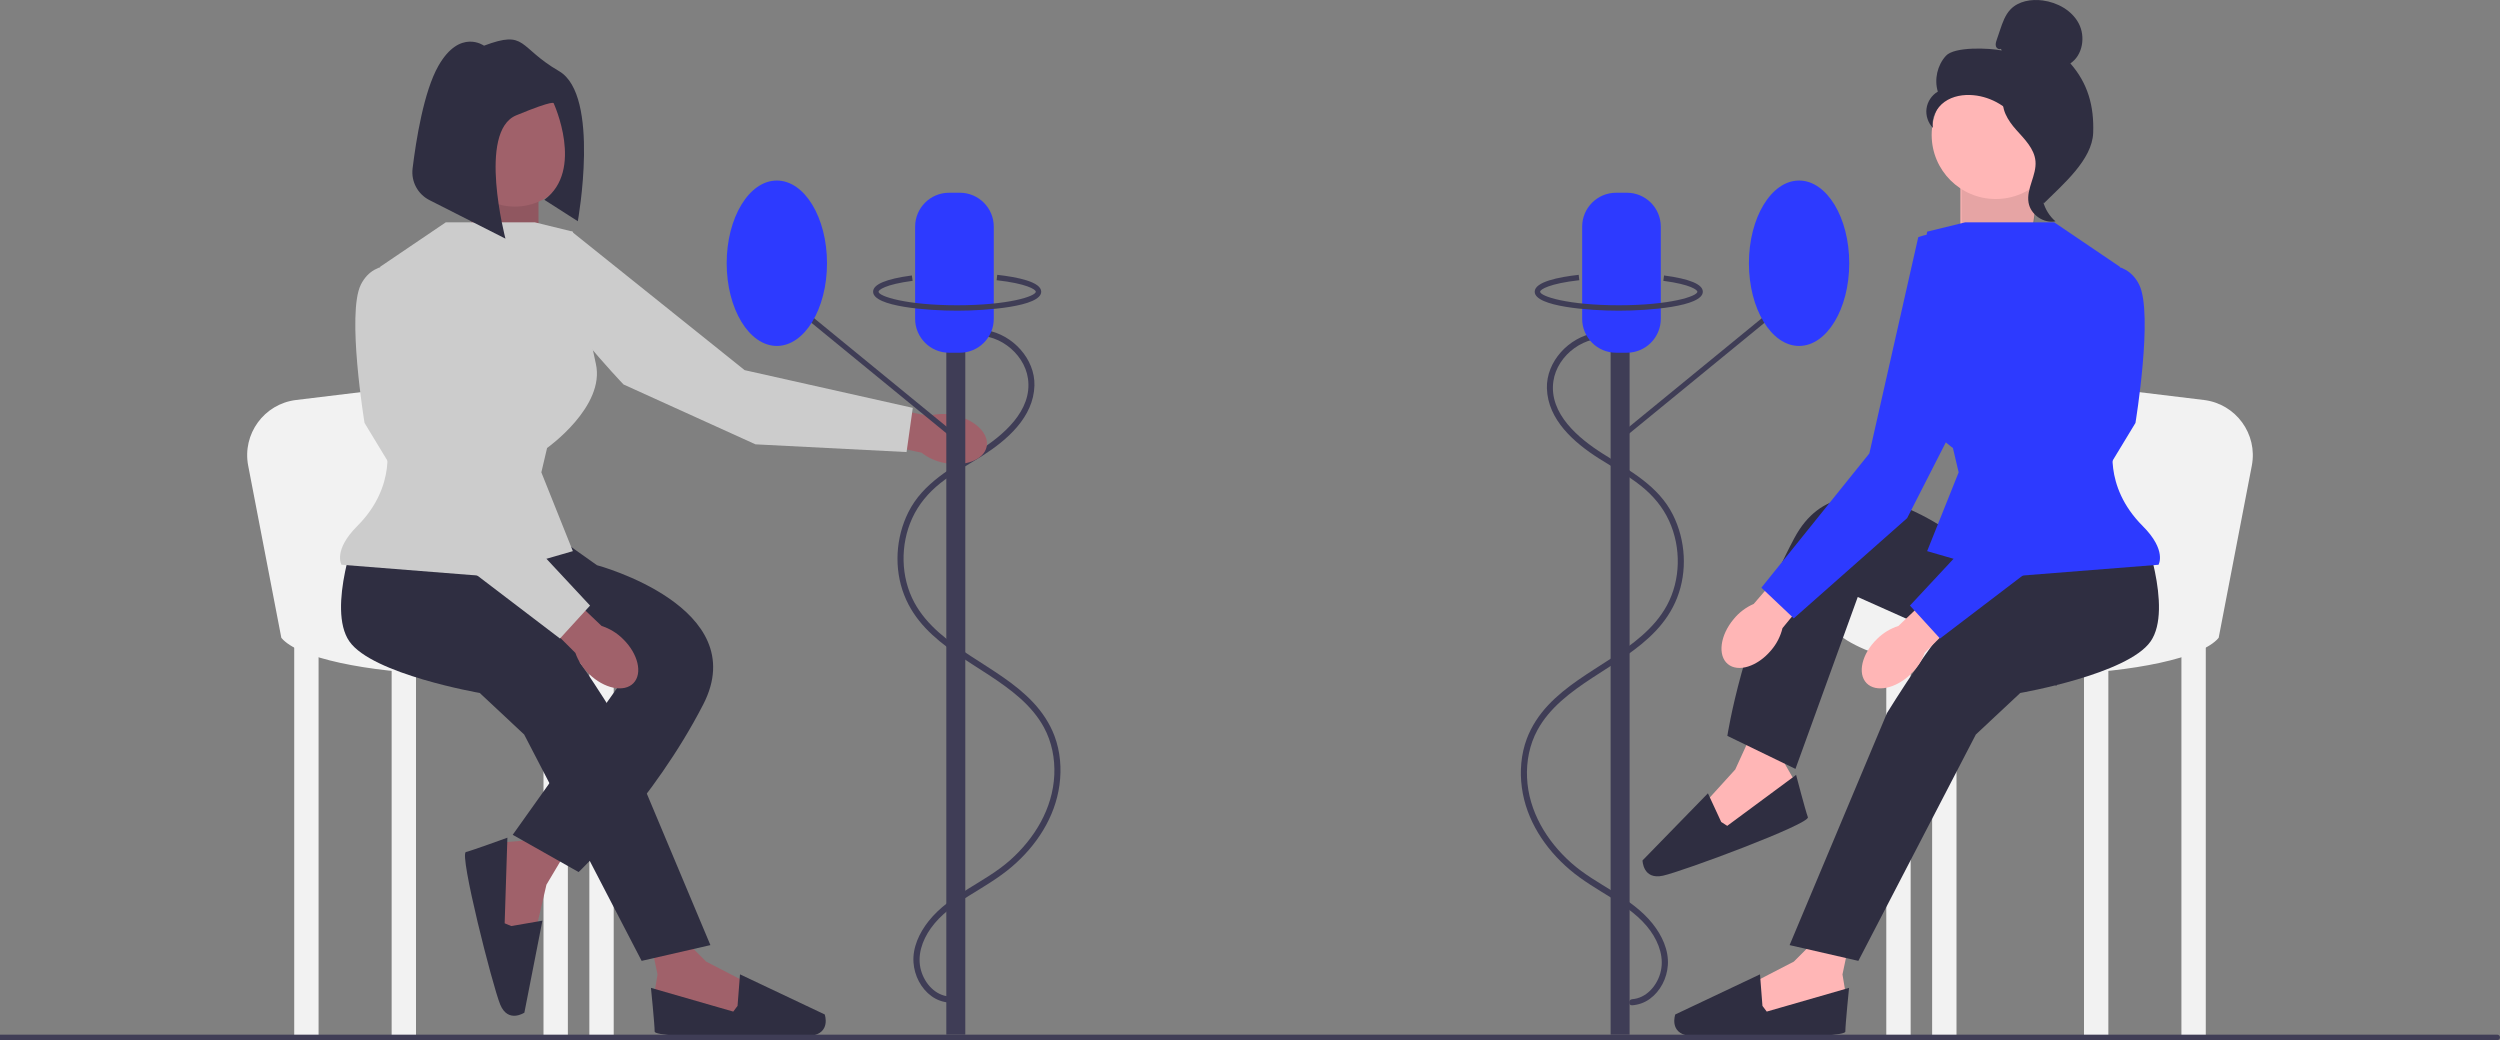 <svg xmlns="http://www.w3.org/2000/svg" width="922" height="383.583" viewBox="0 0 922 383.583" xmlns:xlink="http://www.w3.org/1999/xlink"><rect x="0" y="0" width="922" height="383.583" fill="#808080" stroke="none"/><g><path d="M357.258,124.175c9.82-2.211,20.469,5.609,21.862,15.475,1.68,11.905-9.338,21.05-18.258,26.687-9.816,6.203-20.466,11.744-25.871,22.588-4.671,9.371-5.348,20.782-1.507,30.559,7.435,18.924,28.688,25.437,42.792,38.08,3.449,3.091,6.508,6.612,8.724,10.697,2.908,5.362,4.099,11.48,3.825,17.55-.558,12.357-7.246,23.385-16.326,31.453-9.351,8.308-22.116,12.491-30.024,22.449-3.391,4.27-5.96,9.669-5.577,15.249,.331,4.828,2.726,9.586,6.677,12.447,1.924,1.393,4.143,2.174,6.507,2.347,1.445,.106,1.438-2.145,0-2.25-5.152-.377-8.984-4.751-10.368-9.476-1.611-5.503,.359-11.164,3.574-15.686,3.663-5.151,8.931-8.798,14.231-12.087,5.372-3.334,10.834-6.485,15.659-10.606,9.04-7.721,15.94-18.219,17.557-30.154,.821-6.053,.319-12.348-1.841-18.087-1.734-4.609-4.477-8.735-7.834-12.321-6.581-7.03-15.073-11.904-23.053-17.139-7.985-5.238-16.155-11.135-20.793-19.726-5.083-9.415-5.238-21.319-.824-31.02,2.363-5.194,5.976-9.477,10.422-13.021,4.843-3.86,10.33-6.81,15.54-10.125,9.074-5.773,18.822-14.213,19.149-25.85,.278-9.859-8.084-18.774-17.59-20.384-2.424-.411-4.852-.356-7.251,.184-1.412,.318-.814,2.488,.598,2.17h0Z" fill="#3f3d56"/><path d="M594.742,125.175c-9.82-2.211-20.469,5.609-21.862,15.475-1.68,11.905,9.338,21.05,18.258,26.687,9.816,6.203,20.466,11.744,25.871,22.588,4.671,9.371,5.348,20.782,1.507,30.559-7.435,18.924-28.688,25.437-42.792,38.08-3.449,3.091-6.508,6.612-8.724,10.697-2.908,5.362-4.099,11.48-3.825,17.55,.558,12.357,7.246,23.385,16.326,31.453,9.351,8.308,22.116,12.491,30.024,22.449,3.391,4.27,5.96,9.669,5.577,15.249-.331,4.828-2.726,9.586-6.677,12.447-1.924,1.393-4.143,2.174-6.507,2.347-1.445,.106-1.438-2.145,0-2.25,5.152-.377,8.984-4.751,10.368-9.476,1.611-5.503-.359-11.164-3.574-15.686-3.663-5.151-8.931-8.798-14.231-12.087-5.372-3.334-10.834-6.485-15.659-10.606-9.04-7.721-15.94-18.219-17.557-30.154-.821-6.053-.319-12.348,1.841-18.087,1.734-4.609,4.477-8.735,7.834-12.321,6.581-7.03,15.073-11.904,23.053-17.139,7.985-5.238,16.155-11.135,20.793-19.726,5.083-9.415,5.238-21.319,.824-31.02-2.363-5.194-5.976-9.477-10.422-13.021-4.843-3.86-10.33-6.81-15.54-10.125-9.074-5.773-18.822-14.213-19.149-25.85-.278-9.859,8.084-18.774,17.59-20.384,2.424-.411,4.852-.356,7.251,.184,1.412,.318,.814,2.488-.598,2.17h0Z" fill="#3f3d56"/><polygon points="753 60.583 748.361 92.361 723 92.89 723 65.164 753 60.583" fill="#ffb6b6"/><polygon points="753 60.583 748.767 93.361 723.406 93.89 723.406 66.164 753 60.583" opacity=".1"/><rect x="108.51" y="237.338" width="8.982" height="145.297" transform="translate(226.002 619.973) rotate(-180)" fill="#f2f2f2"/><rect x="144.438" y="237.338" width="8.982" height="145.297" transform="translate(297.858 619.973) rotate(-180)" fill="#f2f2f2"/><rect x="200.443" y="237.338" width="8.982" height="145.297" transform="translate(409.869 619.973) rotate(-180)" fill="#f2f2f2"/><rect x="217.351" y="237.338" width="8.982" height="145.297" transform="translate(443.684 619.973) rotate(-180)" fill="#f2f2f2"/><path d="M103.755,235.224l-12.223-63.48c-2.247-11.67,5.867-22.8,17.666-24.23l65.356-7.922s8.982,73.441,8.982,69.743,89.028,9.246,55.741,27.739c-33.286,18.492-123.106,13.209-135.523-1.849Z" fill="#f2f2f2"/><polygon points="249.345 343.56 260.414 354.628 275.698 362.534 274.117 376.238 245.129 373.075 241.44 365.696 242.494 359.372 240.385 349.358 249.345 343.56" fill="#a0616a"/><path d="M272.009,370.967l.905-11.628,31.245,14.79s2.419,6.852-5.115,7.906c-7.534,1.054-57.605,1.054-57.605-1.581,0-2.635-1.37-16.127-1.37-16.127l30.358,8.748,1.581-2.108Z" fill="#2f2e41"/><polygon points="209.536 312.818 201.531 326.268 197.627 343.028 183.956 344.866 179.891 315.99 186.135 310.599 192.525 310.065 201.713 305.559 209.536 312.818" fill="#a0616a"/><path d="M188.546,341.526l11.493-1.983-6.65,33.923s-6.046,4.03-8.921-3.013c-2.875-7.044-15.191-55.576-12.636-56.224s15.295-5.294,15.295-5.294l-1.012,31.577,2.432,1.014Z" fill="#2f2e41"/><polygon points="174.818 61.132 173.233 93.361 198.594 93.89 198.594 66.164 174.818 61.132" fill="#a0616a"/><polygon points="174.818 61.132 173.233 93.361 198.594 93.89 198.594 66.164 174.818 61.132" opacity=".1"/><path d="M132.022,194.277s-11.624,30.116-3.17,42.268c8.454,12.152,48.08,19.021,48.08,19.021l16.379,15.322,43.325,83.48,25.361-5.812-35.928-85.593s-21.134-34.343-29.059-39.098c-7.925-4.755-22.683-22.609-22.683-22.609l-42.305-6.979Z" fill="#2f2e41"/><path d="M203.878,196.919l16.276,11.526s57.694,15.42,39.202,51.348c-18.492,35.928-45.967,61.817-45.967,61.817l-24.304-13.737,39.098-54.949-68.686-41.74,44.382-14.266Z" fill="#2f2e41"/><path id="uuid-32c083fa-d2b9-413a-9921-933cc214e28e-55" d="M351.812,153.107c7.648,1.539,13.054,6.732,12.073,11.6-.98,4.867-7.974,7.564-15.625,6.024-3.065-.573-5.947-1.872-8.407-3.788l-32.323-6.929,2.773-12.775,32.288,6.11c3.01-.816,6.172-.898,9.221-.241Z" fill="#a0616a"/><path id="uuid-3df95b4d-9d99-4974-98f2-e22ed77160d1-56" d="M229.756,235.661c5.59,5.442,7.313,12.737,3.849,16.294-3.464,3.557-10.802,2.028-16.393-3.416-2.263-2.144-3.98-4.799-5.007-7.743l-23.394-23.357,9.26-9.227,23.808,22.649c2.971,.948,5.672,2.594,7.876,4.8Z" fill="#a0616a"/><path d="M197.273,82.002h-32.879l-24.184,16.379,2.113,64.459s4.419,16.187-10.567,31.173c-8.982,8.982-5.812,14.266-5.812,14.266l53.364,4.227,31.965-9.246-11.624-29.059,2.113-8.982s21.663-15.322,17.964-31.173c-3.698-15.851-8.454-48.609-8.454-48.609l-14.001-3.434Z" fill="#ccc"/><path d="M174.29,176.841l-23.776-78.196s-12.152-4.227-17.436,6.34c-5.284,10.567,1.362,50.986,1.362,50.986l27.697,45.703,44.382,33.815,11.095-12.152-43.325-46.495Z" fill="#ccc"/><path d="M274.627,136.512l-63.778-51.111s-12.416,3.373-10.81,15.078,29.915,41.31,29.915,41.31l48.666,22.08,55.723,2.847,2.295-16.295-62.011-13.909Z" fill="#ccc"/><circle cx="189.876" cy="53.999" r="22.191" fill="#a0616a"/><rect x="804.508" y="237.338" width="8.982" height="145.297" fill="#f2f2f2"/><rect x="768.58" y="237.338" width="8.982" height="145.297" fill="#f2f2f2"/><rect x="712.574" y="237.338" width="8.982" height="145.297" fill="#f2f2f2"/><rect x="695.667" y="237.338" width="8.982" height="145.297" fill="#f2f2f2"/><path d="M818.245,235.224l12.223-63.48c2.247-11.67-5.867-22.8-17.666-24.23l-65.356-7.922s-8.982,73.441-8.982,69.743-89.028,9.246-55.741,27.739c33.286,18.492,123.106,13.209,135.523-1.849Z" fill="#f2f2f2"/><polygon points="672.655 343.56 661.586 354.628 646.302 362.534 647.883 376.238 676.871 373.075 680.56 365.696 679.506 359.372 681.615 349.358 672.655 343.56" fill="#ffb6b6"/><path d="M649.991,370.967l-.905-11.628-31.245,14.79s-2.419,6.852,5.115,7.906,57.605,1.054,57.605-1.581,1.37-16.127,1.37-16.127l-30.358,8.748-1.581-2.108Z" fill="#2f2e41"/><polygon points="646.47 269.559 639.957 283.792 628.389 296.533 634.65 308.824 660.715 295.751 661.6 287.548 658.406 281.988 656.889 271.868 646.47 269.559" fill="#ffb6b6"/><path d="M634.788,303.149l-4.904-10.582-24.125,24.759s.122,7.265,7.551,5.626c7.429-1.64,54.355-19.102,53.436-21.572-.919-2.47-4.341-15.592-4.341-15.592l-25.401,18.786-2.217-1.424Z" fill="#2f2e41"/><path d="M789.978,194.277s11.624,30.116,3.17,42.268c-8.454,12.152-48.08,19.021-48.08,19.021l-16.379,15.322-43.325,83.48-25.361-5.812,35.928-85.593s21.134-34.343,29.059-39.098c7.925-4.755,22.683-22.609,22.683-22.609l42.305-6.979Z" fill="#2f2e41"/><path d="M745.03,208.318l-18.735-6.835s-45.488-38.694-64.53-3.054c-19.042,35.64-24.718,72.961-24.718,72.961l25.119,12.183,22.973-63.406,73.389,32.772-13.499-44.621Z" fill="#2f2e41"/><path id="uuid-f8e61c27-c57f-4b74-9b81-e5dadccc9125-57" d="M639.405,228.289c-5.022,5.97-6.013,13.4-2.213,16.596,3.8,3.195,10.95,.946,15.973-5.027,2.039-2.358,3.484-5.171,4.214-8.202l20.959-25.564-10.13-8.263-21.442,24.901c-2.862,1.238-5.386,3.144-7.361,5.558Z" fill="#ffb6b6"/><path id="uuid-b8d4031a-9298-4827-ae0e-c4fc86cbbe53-58" d="M692.244,235.661c-5.59,5.442-7.313,12.737-3.849,16.294,3.464,3.557,10.802,2.028,16.393-3.416,2.263-2.144,3.98-4.799,5.007-7.743l23.394-23.357-9.26-9.227-23.808,22.649c-2.971,.948-5.672,2.594-7.876,4.8Z" fill="#ffb6b6"/><path d="M724.727,82.002h32.879l24.184,16.379-2.113,64.459s-4.419,16.187,10.567,31.173c8.982,8.982,5.812,14.266,5.812,14.266l-53.364,4.227-31.965-9.246,11.624-29.059-2.113-8.982s-21.663-15.322-17.964-31.173,8.454-48.609,8.454-48.609l14.001-3.434Z" fill="#2d3aff"/><path d="M747.71,176.841l23.776-78.196s12.152-4.227,17.436,6.34c5.284,10.567-1.362,50.986-1.362,50.986l-27.697,45.703-44.382,33.815-11.095-12.152,43.325-46.495Z" fill="#2d3aff"/><path d="M689.424,167.207l18.022-79.719s11.812-5.1,17.851,5.055,2.352,50.95,2.352,50.95l-24.298,47.597-41.803,36.955-11.95-11.312,39.827-49.525Z" fill="#2d3aff"/><rect x="349" y="125.583" width="7" height="256" fill="#3f3d56"/><polygon points="350.698 161.165 287.198 109.18 288.802 107.985 352.302 159.969 350.698 161.165" fill="#3f3d56"/><path d="M354,130.083h-4c-6.893,0-12.5-5.607-12.5-12.5v-34c0-6.893,5.607-12.5,12.5-12.5h4c6.893,0,12.5,5.607,12.5,12.5v34c0,6.893-5.607,12.5-12.5,12.5Z" fill="#2d3aff"/><ellipse cx="286.5" cy="97.083" rx="18.5" ry="30.5" fill="#2d3aff"/><path d="M353,114.583c-10.722,0-31-1.463-31-7,0-2.719,4.812-4.735,14.301-5.994l.263,1.982c-10.255,1.361-12.563,3.403-12.563,4.012,0,1.697,10.236,5,29,5s29-3.303,29-5c0-.854-3.531-3.017-14.446-4.241l.223-1.988c7.401,.831,16.223,2.586,16.223,6.229,0,5.537-20.278,7-31,7Z" fill="#3f3d56"/><g><rect x="594" y="125.583" width="7" height="256" transform="translate(1195 507.165) rotate(-180)" fill="#3f3d56"/><polygon points="599.302 161.165 662.802 109.18 661.198 107.985 597.698 159.969 599.302 161.165" fill="#3f3d56"/><path d="M583.5,117.583v-34c0-6.893,5.607-12.5,12.5-12.5h4c6.893,0,12.5,5.607,12.5,12.5v34c0,6.893-5.607,12.5-12.5,12.5h-4c-6.893,0-12.5-5.607-12.5-12.5Z" fill="#2d3aff"/><ellipse cx="663.5" cy="97.083" rx="18.5" ry="30.5" fill="#2d3aff"/><path d="M597,114.583c-10.722,0-31-1.463-31-7,0-3.644,8.822-5.398,16.223-6.229l.223,1.988c-10.915,1.225-14.446,3.387-14.446,4.241,0,1.697,10.236,5,29,5s29-3.303,29-5c0-.608-2.308-2.65-12.563-4.012l.263-1.982c9.489,1.259,14.301,3.275,14.301,5.994,0,5.537-20.278,7-31,7Z" fill="#3f3d56"/></g><g><circle cx="736.024" cy="49.77" r="23.625" fill="#ffb6b6"/><path d="M737.91,18.008c-.684,.399-1.599-.205-1.818-.965-.219-.761,.036-1.568,.289-2.318l1.275-3.775c.904-2.678,1.864-5.449,3.821-7.487,2.955-3.076,7.652-3.859,11.879-3.292,5.429,.728,10.786,3.668,13.31,8.529,2.524,4.861,1.45,11.645-3.112,14.678,6.501,7.451,8.767,15.756,8.409,25.638-.358,9.882-11.127,18.977-18.15,25.939-1.568-.951-2.994-5.406-2.132-7.025,.862-1.619-.373-3.494,.695-4.985,1.068-1.491,1.962,.883,.882-.599-.681-.935,1.978-3.087,.965-3.647-4.899-2.708-6.528-8.814-9.605-13.491-3.711-5.64-10.063-9.46-16.785-10.094-3.703-.349-7.614,.283-10.649,2.433-3.035,2.15-5,5.991-4.296,9.643-1.823-1.851-2.73-4.563-2.388-7.138s1.927-4.956,4.169-6.267c-1.364-4.51-.195-9.698,2.97-13.188,3.165-3.49,16.006-2.896,20.627-1.977" fill="#2f2e41"/><path d="M738.627,35.251c6.121,.661,10.54,5.963,14.272,10.859,2.151,2.822,4.404,5.939,4.35,9.487-.055,3.587-2.453,6.664-3.599,10.063-1.873,5.556-.048,12.167,4.412,15.975-4.407,.836-9.17-2.468-9.931-6.888-.886-5.146,3.015-10.112,2.553-15.313-.407-4.582-4.018-8.109-7.088-11.535-3.07-3.426-5.953-7.972-4.541-12.35" fill="#2f2e41"/></g><path d="M178.502,16.848s-8.895-6.425-16.803,7.413c-5.401,9.452-8.266,27.436-9.539,37.885-.586,4.809,1.907,9.467,6.229,11.658l28.02,14.207s-10.378-39.535,3.954-45.466c14.332-5.93,13.837-4.448,13.837-4.448,0,0,11.366,24.71-3.459,35.582l12.355,7.907s8.401-46.454-6.919-55.35c-15.32-8.895-11.861-15.32-27.675-9.39Z" fill="#2f2e41"/></g><path d="M921,383.583H0v-2H921c.552,0,1,.448,1,1h0c0,.552-.448,1-1,1Z" fill="#3f3d56"/></svg>
